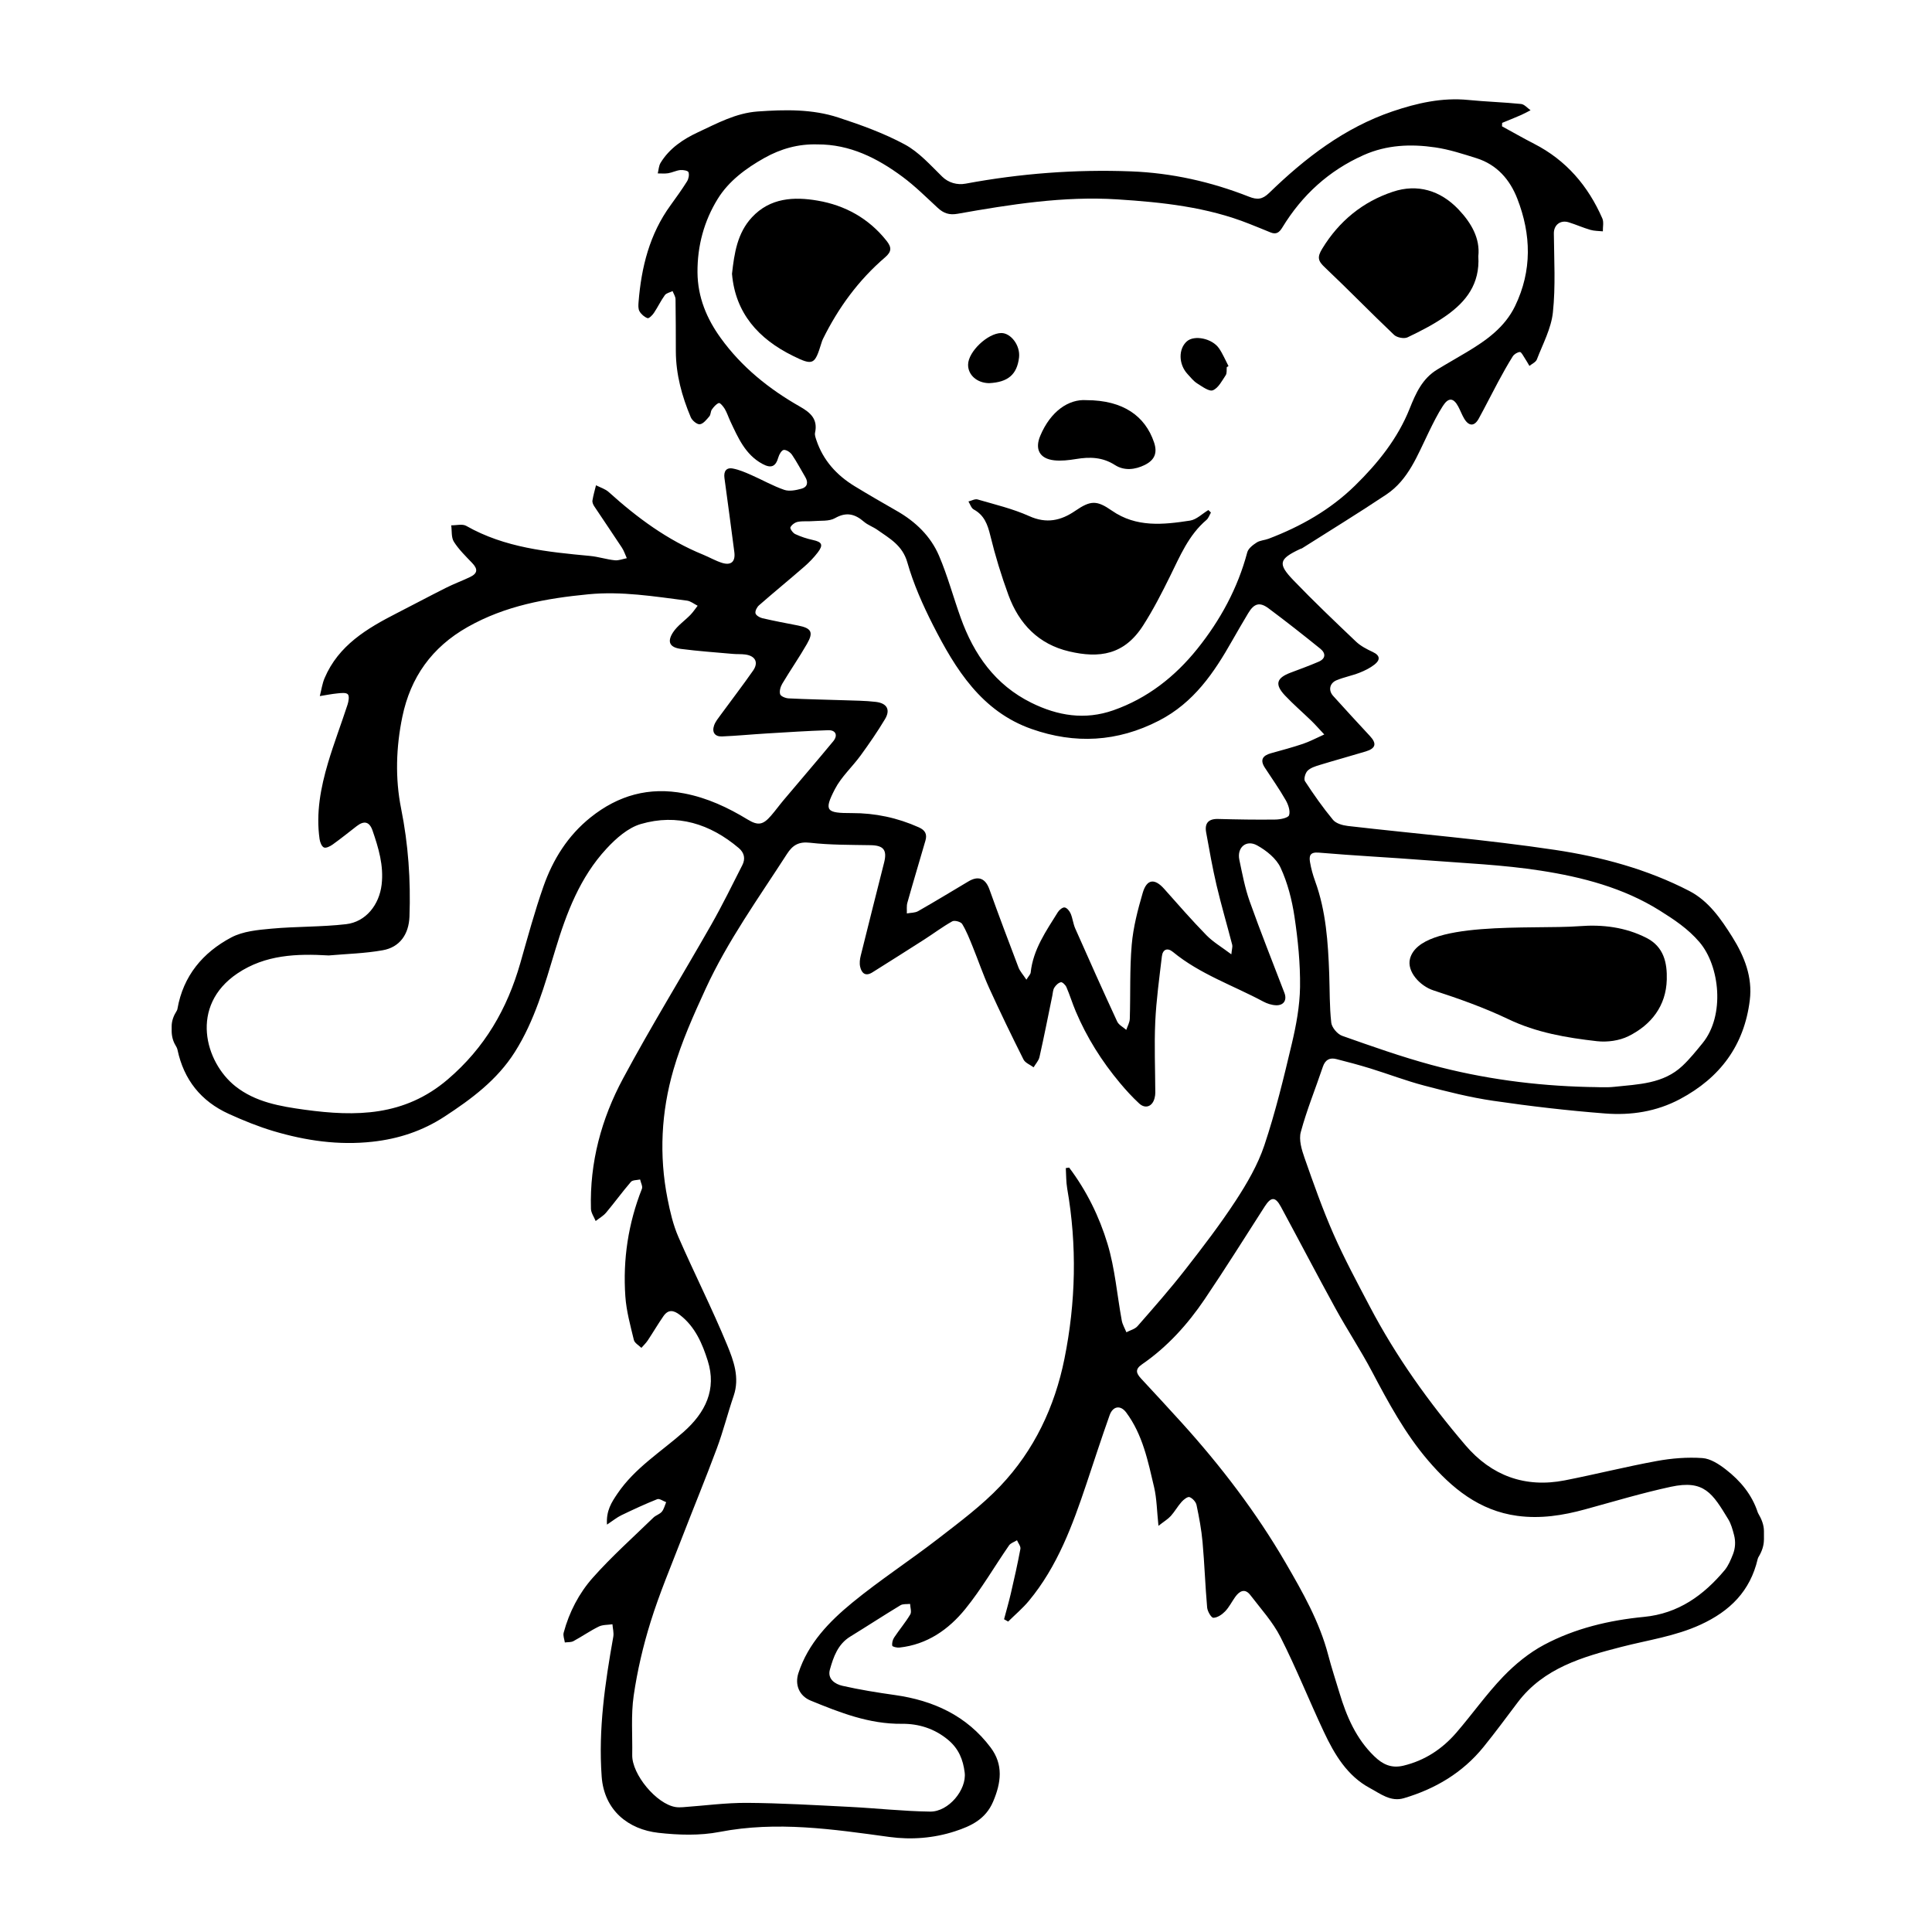 <?xml version="1.0" encoding="utf-8"?>
<!-- Generator: Adobe Illustrator 23.0.2, SVG Export Plug-In . SVG Version: 6.00 Build 0)  -->
<svg version="1.1" id="Layer_1" xmlns="http://www.w3.org/2000/svg" xmlns:xlink="http://www.w3.org/1999/xlink" x="0px" y="0px"
	 viewBox="0 0 500 500" style="enable-background:new 0 0 500 500;" xml:space="preserve">
<style type="text/css">
	.st0{fill:#070707;}
	.st1{fill:#FFFFFF;}
	.st2{fill-rule:evenodd;clip-rule:evenodd;}
	.st3{fill:#C12A21;}
	.st4{fill:#272425;}
	.st5{fill:#221F1E;}
	.st6{opacity:0.93;}
	.st7{fill:none;}
	.st8{fill-rule:evenodd;clip-rule:evenodd;stroke:#000000;stroke-width:0.047;stroke-miterlimit:2.613;}
</style>
<g>
	<path d="M456.5,398.46c0,1.57-0.54,3.07-1.35,4.41c-0.12,0.19-0.21,0.39-0.26,0.6c-1.94,8.3-7.15,13.48-14.79,16.99
		c-6.58,3.02-13.6,3.98-20.46,5.75c-10.06,2.59-20.12,5.45-26.86,14.36c-2.93,3.87-5.8,7.79-8.86,11.56
		c-5.4,6.65-12.45,10.83-20.59,13.24c-3.43,1.02-6.11-1.18-8.77-2.6c-5.91-3.16-9.21-8.75-11.95-14.58
		c-3.82-8.13-7.15-16.49-11.21-24.5c-1.99-3.93-5.09-7.33-7.8-10.87c-1.4-1.83-2.79-1.11-3.92,0.46c-0.89,1.24-1.58,2.67-2.63,3.75
		c-0.79,0.82-2,1.64-3.03,1.65c-0.55,0.01-1.52-1.67-1.61-2.64c-0.5-5.64-0.68-11.31-1.19-16.95c-0.29-3.22-0.89-6.43-1.56-9.6
		c-0.17-0.81-1.04-1.75-1.81-2.04c-0.48-0.18-1.52,0.63-2.05,1.23c-1.02,1.14-1.77,2.51-2.79,3.65c-0.73,0.81-1.72,1.39-3.2,2.55
		c-0.41-3.85-0.43-7.01-1.13-10.01c-1.58-6.72-2.95-13.58-7.21-19.31c-1.49-2.01-3.46-1.67-4.3,0.69
		c-2.09,5.88-4.01,11.81-5.99,17.73c-3.61,10.77-7.51,21.4-14.88,30.29c-1.61,1.95-3.58,3.6-5.39,5.39c-0.56-0.32-0.5-0.28-1.06-0.6
		c0.59-2.22,1.23-4.43,1.75-6.66c0.89-3.83,1.76-7.68,2.48-11.55c0.12-0.67-0.57-1.48-0.88-2.23c-0.7,0.44-1.63,0.71-2.06,1.33
		c-3.79,5.47-7.13,11.29-11.31,16.44c-4.32,5.33-9.89,9.23-17.07,10c-0.62,0.07-1.79-0.21-1.84-0.48c-0.12-0.67,0.1-1.54,0.49-2.13
		c1.34-2.02,2.93-3.89,4.17-5.97c0.39-0.66-0.01-1.8-0.05-2.72c-0.84,0.1-1.83-0.05-2.49,0.35c-4.37,2.64-8.65,5.44-13,8.11
		c-3.21,1.97-4.34,5.25-5.26,8.52c-0.69,2.45,1.32,3.79,3.26,4.22c4.46,1.01,9,1.74,13.53,2.38c10.01,1.41,18.62,5.35,24.81,13.59
		c3.33,4.44,2.73,9.09,0.63,14.02c-1.96,4.59-5.78,6.32-9.84,7.65c-5.48,1.79-11.3,2.25-17.01,1.47c-14.6-2-29.12-4.16-43.93-1.3
		c-5.12,0.99-10.63,0.82-15.85,0.23c-7.73-0.87-14.04-5.77-14.67-14.59c-0.88-12.28,0.88-24.2,3.01-36.16
		c0.18-1.03-0.14-2.15-0.22-3.22c-1.19,0.18-2.5,0.09-3.53,0.59c-2.26,1.11-4.34,2.57-6.56,3.77c-0.63,0.34-1.48,0.24-2.23,0.35
		c-0.12-0.85-0.51-1.77-0.3-2.54c1.42-5.3,3.96-10.19,7.53-14.21c4.88-5.5,10.41-10.43,15.7-15.57c0.63-0.61,1.64-0.87,2.18-1.53
		c0.55-0.67,0.76-1.63,1.11-2.46c-0.78-0.28-1.73-1-2.31-0.77c-3.14,1.25-6.22,2.68-9.27,4.15c-1.15,0.55-2.16,1.39-3.73,2.43
		c-0.25-3.61,1.2-5.8,2.7-8.01c4.48-6.63,11.25-10.8,17.09-15.95c5.71-5.04,8.63-11.04,6.28-18.46c-1.38-4.36-3.23-8.77-7.16-11.81
		c-1.69-1.31-3.06-1.52-4.32,0.31c-1.42,2.05-2.68,4.21-4.06,6.28c-0.46,0.69-1.08,1.27-1.63,1.9c-0.67-0.67-1.75-1.25-1.94-2.03
		c-0.9-3.74-1.95-7.5-2.21-11.31c-0.66-9.56,0.75-18.87,4.29-27.83c0.25-0.64-0.3-1.6-0.47-2.41c-0.81,0.19-1.93,0.11-2.37,0.61
		c-2.22,2.57-4.22,5.34-6.41,7.95c-0.74,0.88-1.8,1.47-2.72,2.19c-0.42-1.05-1.19-2.1-1.22-3.16c-0.35-11.99,2.71-23.3,8.3-33.71
		c7.22-13.46,15.25-26.49,22.81-39.77c2.88-5.06,5.44-10.3,8.08-15.49c0.82-1.62,0.51-3.17-0.93-4.39
		c-7.42-6.28-15.95-8.97-25.36-6.22c-3.31,0.97-6.42,3.72-8.86,6.36c-6.88,7.42-10.37,16.63-13.27,26.22
		c-2.74,9.08-5.32,18.31-10.49,26.46c-4.56,7.19-11.17,12.1-18.15,16.66c-5.71,3.73-11.92,5.78-18.68,6.52
		c-8.76,0.97-17.27-0.27-25.61-2.75c-3.95-1.18-7.81-2.75-11.57-4.46c-7.17-3.26-11.62-8.81-13.27-16.58
		c-0.08-0.39-0.27-0.76-0.49-1.12c-0.7-1.13-1.02-2.46-1.02-3.79l0-1.18c0-1.42,0.52-2.75,1.28-3.95c0.11-0.17,0.18-0.34,0.21-0.52
		c1.49-8.57,6.57-14.61,13.94-18.52c3.02-1.6,6.86-1.95,10.38-2.27c6.42-0.59,12.92-0.42,19.32-1.16c5.17-0.6,8.6-5.06,9.21-10.24
		c0.58-4.93-0.8-9.48-2.35-13.99c-0.81-2.34-2.2-2.62-4.1-1.15c-2.06,1.6-4.1,3.24-6.22,4.76c-0.65,0.47-1.73,1.01-2.27,0.76
		c-0.59-0.27-1.01-1.38-1.12-2.18c-0.96-6.75,0.29-13.3,2.19-19.72c1.51-5.07,3.41-10.03,5.05-15.06c0.28-0.86,0.51-2.22,0.07-2.68
		c-0.47-0.5-1.78-0.32-2.7-0.23c-1.52,0.15-3.03,0.46-4.55,0.7c0.41-1.57,0.62-3.21,1.25-4.68c3.61-8.47,10.96-12.83,18.66-16.77
		c4.25-2.17,8.46-4.42,12.72-6.56c2.01-1.01,4.13-1.8,6.17-2.76c2.05-0.96,2.17-2.07,0.63-3.68c-1.67-1.75-3.45-3.47-4.73-5.49
		c-0.71-1.12-0.49-2.82-0.69-4.26c1.31,0.03,2.89-0.42,3.89,0.15c9.97,5.67,21,6.74,32.07,7.78c2.13,0.2,4.22,0.9,6.36,1.12
		c1.01,0.11,2.08-0.34,3.12-0.54c-0.42-0.91-0.72-1.9-1.27-2.73c-2.35-3.58-4.77-7.11-7.14-10.68c-0.29-0.43-0.56-1.05-0.48-1.52
		c0.21-1.33,0.6-2.63,0.92-3.94c1.11,0.57,2.4,0.95,3.3,1.76c7.33,6.62,15.18,12.43,24.4,16.19c1.66,0.68,3.24,1.61,4.95,2.14
		c2.33,0.71,3.46-0.34,3.15-2.78c-0.82-6.4-1.7-12.79-2.56-19.19c-0.23-1.71,0.45-2.79,2.2-2.45c1.62,0.31,3.19,0.99,4.71,1.66
		c2.87,1.26,5.61,2.83,8.56,3.85c1.31,0.45,3.03,0.1,4.46-0.29c1.49-0.4,1.84-1.58,1-3c-1.15-1.93-2.19-3.94-3.45-5.79
		c-0.44-0.65-1.46-1.32-2.13-1.25c-0.55,0.06-1.19,1.16-1.4,1.91c-0.68,2.4-1.84,2.96-4.16,1.69c-4.42-2.41-6.27-6.78-8.27-11.02
		c-0.5-1.06-0.85-2.2-1.44-3.2c-0.37-0.63-1.23-1.63-1.53-1.52c-0.72,0.27-1.33,1.02-1.81,1.69c-0.35,0.49-0.26,1.31-0.64,1.75
		c-0.71,0.83-1.57,1.95-2.47,2.06c-0.72,0.09-2-0.98-2.35-1.82c-2.29-5.43-3.83-11.06-3.86-17.02c-0.02-4.51,0-9.01-0.08-13.52
		c-0.01-0.7-0.49-1.4-0.76-2.1c-0.69,0.34-1.61,0.5-2.01,1.05c-1.05,1.45-1.82,3.1-2.82,4.59c-0.4,0.6-1.29,1.49-1.65,1.36
		c-0.82-0.29-1.64-1.01-2.08-1.77c-0.37-0.63-0.31-1.58-0.25-2.38c0.72-9.02,2.84-17.58,8.27-25.05c1.47-2.03,2.94-4.07,4.27-6.19
		c0.41-0.66,0.63-1.72,0.38-2.39c-0.15-0.4-1.39-0.62-2.11-0.55c-1.05,0.11-2.06,0.64-3.12,0.82c-0.88,0.15-1.81,0.04-2.72,0.05
		c0.23-0.91,0.26-1.95,0.72-2.72c2.28-3.77,5.89-6.16,9.69-7.93c4.94-2.3,9.81-4.98,15.46-5.38c7.04-0.5,14.1-0.65,20.85,1.56
		c5.88,1.92,11.78,4.05,17.2,6.97c3.68,1.98,6.66,5.37,9.72,8.36c1.59,1.55,3.85,2.2,6.03,1.79c14.14-2.63,28.42-3.73,42.8-3.18
		c10.54,0.4,20.73,2.69,30.53,6.55c2.17,0.86,3.48,0.72,5.22-0.96c9.31-9.04,19.5-16.89,31.95-21.12
		c6.31-2.14,12.81-3.63,19.61-2.95c4.54,0.45,9.11,0.58,13.65,1.04c0.86,0.09,1.64,1.06,2.45,1.62c-0.81,0.41-1.61,0.87-2.44,1.23
		c-1.63,0.71-3.27,1.37-4.91,2.04c-0.02,0.42-0.02,0.48-0.04,0.89c2.77,1.51,5.5,3.08,8.31,4.52c8.3,4.25,13.98,10.9,17.66,19.33
		c0.41,0.95,0.1,2.21,0.13,3.33c-1.08-0.11-2.2-0.08-3.22-0.38c-1.9-0.55-3.72-1.37-5.62-1.96c-2.12-0.66-3.86,0.66-3.84,2.88
		c0.06,6.82,0.47,13.7-0.25,20.45c-0.44,4.16-2.61,8.16-4.15,12.17c-0.27,0.7-1.26,1.12-1.92,1.67c-0.42-0.7-0.81-1.41-1.26-2.09
		c-0.37-0.56-0.85-1.53-1.21-1.51c-0.66,0.05-1.5,0.57-1.86,1.15c-1.34,2.13-2.56,4.34-3.76,6.56c-1.7,3.16-3.3,6.38-5.03,9.53
		c-1.12,2.04-2.54,2.03-3.76,0.01c-0.6-1-0.99-2.12-1.55-3.15c-1.21-2.25-2.5-2.4-3.94-0.19c-1.41,2.18-2.57,4.54-3.71,6.88
		c-2.89,5.89-5.2,12.24-10.95,16.09c-7.17,4.79-14.54,9.3-21.82,13.92c-0.15,0.09-0.34,0.11-0.51,0.19
		c-5.46,2.58-5.85,3.78-1.72,8.08c5.24,5.45,10.72,10.67,16.2,15.88c1.21,1.15,2.81,1.97,4.35,2.69c1.98,0.93,1.9,2.09,0.46,3.23
		c-1.16,0.92-2.56,1.6-3.95,2.15c-1.93,0.75-4,1.14-5.9,1.93c-1.8,0.75-2.18,2.62-0.87,4.06c3.14,3.48,6.31,6.93,9.5,10.36
		c1.83,1.96,1.55,3.21-1.09,4.01c-3.96,1.2-7.96,2.29-11.92,3.5c-1.1,0.34-2.34,0.72-3.12,1.49c-0.58,0.58-1.03,2.14-0.67,2.7
		c2.26,3.45,4.63,6.84,7.26,10.01c0.79,0.95,2.49,1.42,3.83,1.58c17.89,2.07,35.87,3.53,53.67,6.2c11.98,1.8,23.83,4.99,34.72,10.63
		c4.99,2.59,8.19,7.24,11.12,11.91c3.12,4.98,5.26,10.36,4.52,16.35c-1.44,11.7-7.69,20.07-18.05,25.59
		c-6.12,3.26-12.69,4.25-19.38,3.73c-9.68-0.75-19.34-1.87-28.95-3.28c-6.03-0.88-11.98-2.39-17.88-3.94
		c-4.69-1.23-9.24-2.98-13.89-4.42c-2.92-0.9-5.88-1.69-8.84-2.44c-1.73-0.44-2.89,0.17-3.51,2.01c-1.89,5.63-4.16,11.15-5.7,16.87
		c-0.55,2.01,0.23,4.59,0.97,6.7c2.32,6.62,4.66,13.26,7.48,19.68c2.82,6.41,6.16,12.6,9.42,18.81c6.8,12.96,15.29,24.8,24.77,35.9
		c6.71,7.85,15.4,11.07,25.67,9.06c7.96-1.56,15.84-3.55,23.82-5.01c3.86-0.71,7.9-1.03,11.8-0.76c2.1,0.14,4.32,1.59,6.09,2.97
		c3.74,2.9,6.74,6.48,8.25,11.12c0.03,0.08,0.06,0.16,0.11,0.23c0.84,1.42,1.48,2.95,1.48,4.61V398.46z M275.83,302.3
		c0.29-0.04,0.57-0.09,0.86-0.13c4.5,5.96,7.8,12.67,9.93,19.71c1.94,6.4,2.47,13.23,3.69,19.86c0.19,1.05,0.79,2.03,1.2,3.05
		c0.98-0.52,2.21-0.81,2.89-1.59c4.2-4.8,8.42-9.59,12.34-14.62c4.54-5.81,9.03-11.68,13.06-17.84c2.93-4.49,5.72-9.28,7.41-14.32
		c2.88-8.6,5.02-17.47,7.11-26.3c1.14-4.8,2.06-9.77,2.13-14.68c0.08-6.07-0.54-12.2-1.44-18.22c-0.65-4.32-1.77-8.73-3.6-12.67
		c-1.1-2.38-3.68-4.45-6.08-5.77c-2.84-1.56-5.25,0.59-4.59,3.73c0.76,3.61,1.44,7.28,2.67,10.74c2.83,7.96,5.98,15.82,9,23.72
		c0.7,1.84-0.16,3.26-2.17,3.19c-1.13-0.04-2.33-0.43-3.33-0.97c-7.83-4.19-16.37-7.08-23.36-12.83c-1.42-1.17-2.65-0.68-2.86,1.17
		c-0.66,5.63-1.45,11.27-1.71,16.92c-0.28,6.1-0.01,12.22,0.01,18.33c0,0.45-0.06,0.9-0.17,1.34c-0.52,2.23-2.37,2.97-4.01,1.45
		c-1.77-1.64-3.42-3.44-4.97-5.3c-4.7-5.61-8.57-11.76-11.43-18.51c-0.88-2.07-1.53-4.23-2.42-6.29c-0.24-0.56-1.05-1.35-1.43-1.27
		c-0.65,0.13-1.32,0.79-1.7,1.4c-0.36,0.58-0.38,1.38-0.52,2.08c-1.09,5.29-2.13,10.6-3.32,15.87c-0.21,0.96-1,1.78-1.52,2.67
		c-0.9-0.67-2.18-1.14-2.62-2.03c-3.06-6.09-6.03-12.23-8.86-18.44c-1.6-3.52-2.84-7.19-4.3-10.78c-0.81-1.99-1.6-4.02-2.71-5.85
		c-0.35-0.57-1.98-1.01-2.56-0.68c-2.51,1.4-4.82,3.15-7.24,4.7c-4.46,2.86-8.95,5.69-13.44,8.51c-1.77,1.11-2.78,0.23-3.16-1.45
		c-0.21-0.92-0.08-1.98,0.16-2.92c1.98-8.02,4.02-16.03,6.04-24.05c0.83-3.28-0.17-4.45-3.53-4.5c-5.22-0.09-10.47-0.04-15.65-0.63
		c-2.95-0.34-4.51,0.65-5.96,2.9c-7.35,11.41-15.33,22.47-21.03,34.85c-3.14,6.83-6.25,13.77-8.34,20.96
		c-3.17,10.92-3.77,22.18-1.54,33.44c0.66,3.34,1.45,6.74,2.8,9.85c4.09,9.39,8.74,18.55,12.64,28.01
		c1.67,4.05,3.28,8.45,1.67,13.14c-1.54,4.5-2.69,9.14-4.35,13.59c-2.91,7.83-6.1,15.56-9.11,23.35
		c-2.75,7.13-5.74,14.19-8.01,21.48c-1.95,6.24-3.46,12.69-4.4,19.16c-0.73,5.03-0.29,10.24-0.38,15.37
		c-0.09,5,6.28,12.68,11.22,13.46c0.62,0.1,1.26,0.08,1.89,0.04c5.55-0.39,11.1-1.16,16.65-1.12c8.79,0.06,17.59,0.59,26.38,1.03
		c6.99,0.35,13.98,1.14,20.97,1.23c4.76,0.06,9.48-5.67,8.93-10.12c-0.41-3.29-1.52-6.12-4.25-8.41c-3.55-2.98-7.71-4.24-12.01-4.19
		c-8.48,0.09-16.04-2.91-23.61-6.01c-2.92-1.2-4.15-4.06-3.16-7.11c2.5-7.7,7.96-13.32,13.94-18.23
		c7.16-5.87,14.96-10.94,22.29-16.61c5.54-4.29,11.24-8.53,16.04-13.59c8.74-9.21,14.07-20.49,16.57-32.88
		c2.95-14.61,3.3-29.35,0.72-44.11C275.89,305.86,275.94,304.07,275.83,302.3z M211.53,37.37c-4.92-0.14-9.43,1.11-13.71,3.51
		c-4.79,2.69-9.24,5.99-12.08,10.6c-3.52,5.7-5.28,12.14-5.23,19.01c0.05,6.41,2.38,11.97,6.01,16.99
		c5.41,7.5,12.5,13.2,20.49,17.74c2.79,1.58,4.69,3.29,3.92,6.79c-0.12,0.56,0.14,1.25,0.33,1.84c1.75,5.28,5.26,9.14,9.94,11.99
		c3.61,2.2,7.28,4.32,10.95,6.42c4.82,2.76,8.72,6.52,10.88,11.59c2.21,5.18,3.68,10.68,5.59,16c3.42,9.55,8.94,17.4,18.3,22.03
		c6.81,3.37,13.85,4.52,21.19,1.95c8.84-3.09,15.99-8.73,21.74-15.89c5.94-7.4,10.47-15.69,12.94-24.99
		c0.27-1.01,1.46-1.92,2.44-2.55c0.87-0.56,2.07-0.59,3.07-0.97c8.33-3.17,15.96-7.48,22.39-13.77
		c5.91-5.79,11.04-12.17,14.12-19.89c1.6-4.01,3.28-7.78,7.11-10.11c2.53-1.55,5.12-3,7.67-4.53c5.06-3.03,9.83-6.39,12.51-11.92
		c4.43-9.17,4.19-18.51,0.58-27.79c-1.92-4.95-5.29-8.82-10.57-10.48c-3.5-1.1-7.04-2.26-10.65-2.79
		c-6.3-0.93-12.56-0.68-18.56,1.99c-9.01,4.02-15.93,10.36-21.03,18.73c-0.78,1.29-1.58,1.89-3.06,1.28
		c-1.82-0.76-3.66-1.49-5.49-2.22c-10.96-4.37-22.56-5.59-34.14-6.33c-13.92-0.89-27.7,1.31-41.38,3.73
		c-2.15,0.38-3.62-0.15-5.11-1.53c-2.98-2.75-5.87-5.64-9.11-8.04C227.05,40.92,219.95,37.33,211.53,37.37z M85.07,247.27
		c-8.27-0.49-16.39-0.21-23.61,4.64c-12.48,8.39-8.43,22.97-0.52,29.23c5.2,4.11,11.58,5.18,17.95,6.06
		c13.24,1.81,25.78,1.7,36.95-7.82c9.63-8.21,15.43-18.29,18.82-30.15c1.9-6.65,3.71-13.35,6-19.87c2.45-6.95,6.3-13.11,12.17-17.81
		c7.16-5.73,15.13-7.98,24.26-6.21c5.96,1.15,11.27,3.63,16.38,6.74c2.73,1.66,4,1.41,6.08-0.99c1.12-1.29,2.12-2.68,3.22-3.99
		c4.29-5.09,8.63-10.13,12.87-15.26c1.27-1.54,0.65-2.92-1.3-2.86c-5.31,0.17-10.61,0.52-15.91,0.84
		c-3.86,0.23-7.71,0.61-11.57,0.77c-1.88,0.08-2.66-1.11-2.05-2.86c0.34-0.98,1.06-1.85,1.69-2.71c2.79-3.83,5.69-7.58,8.4-11.47
		c1.47-2.11,0.58-3.81-2-4.16c-1.07-0.15-2.16-0.06-3.24-0.16c-4.48-0.4-8.97-0.71-13.43-1.29c-2.92-0.38-3.65-1.83-2.04-4.3
		c1.14-1.74,3.02-2.99,4.5-4.52c0.69-0.71,1.24-1.56,1.86-2.35c-0.92-0.46-1.81-1.21-2.78-1.33c-8.46-1.08-16.86-2.47-25.49-1.64
		c-10.94,1.06-21.49,2.94-31.26,8.47c-9.28,5.25-14.77,13.02-16.89,23.21c-1.63,7.86-1.9,15.92-0.32,23.79
		c1.86,9.26,2.5,18.54,2.16,27.94c-0.17,4.56-2.49,7.95-6.95,8.72C94.44,246.75,89.73,246.86,85.07,247.27z M448.5,402.22
		c0.61-1.57,0.7-3.29,0.28-4.92c-0.4-1.53-0.78-2.91-1.49-4.09c-4.09-6.72-6.21-10.31-14.89-8.43c-7.45,1.61-14.78,3.81-22.14,5.83
		c-5.78,1.59-11.59,2.5-17.59,1.69c-9.84-1.33-16.94-7.16-23.08-14.33c-5.94-6.94-10.26-14.94-14.51-22.99
		c-2.93-5.55-6.41-10.81-9.44-16.32c-4.8-8.74-9.41-17.59-14.15-26.36c-1.43-2.65-2.55-2.6-4.17-0.08
		c-5.15,8.02-10.21,16.11-15.55,24.01c-4.41,6.52-9.67,12.35-16.21,16.85c-1.89,1.3-1.5,2.33-0.26,3.68
		c3.54,3.82,7.09,7.64,10.59,11.51c10.1,11.18,19.22,23.11,26.8,36.14c4.42,7.61,8.79,15.27,11.05,23.91
		c0.86,3.3,1.94,6.55,2.92,9.82c1.84,6.1,4.29,11.82,9,16.38c2.19,2.12,4.43,3.17,7.52,2.44c5.56-1.33,10.07-4.32,13.73-8.56
		c4.11-4.76,7.76-9.96,12.11-14.49c3.08-3.2,6.69-6.16,10.6-8.24c8.01-4.26,16.83-6.35,25.84-7.22c8.92-0.86,15.46-5.61,20.92-12.14
		C447.32,405.14,447.93,403.67,448.5,402.22z M265.63,253.54c0.61-0.98,1.06-1.39,1.11-1.85c0.63-5.98,3.99-10.73,7.03-15.62
		c0.36-0.58,1.23-1.3,1.76-1.22c0.6,0.09,1.27,0.92,1.55,1.58c0.53,1.23,0.65,2.64,1.19,3.86c3.56,8.05,7.15,16.08,10.85,24.07
		c0.41,0.9,1.56,1.46,2.36,2.17c0.32-0.96,0.88-1.91,0.91-2.88c0.2-6.39-0.05-12.81,0.5-19.16c0.39-4.52,1.56-9.02,2.84-13.4
		c1.06-3.63,3.09-3.83,5.56-1.05c3.59,4.04,7.15,8.12,10.93,11.99c1.74,1.78,3.97,3.08,6.45,4.95c0.15-1.44,0.35-1.99,0.23-2.45
		c-1.33-5.14-2.83-10.23-4.05-15.4c-1.06-4.53-1.87-9.13-2.7-13.71c-0.43-2.37,0.59-3.54,3.11-3.47c4.95,0.13,9.9,0.22,14.84,0.15
		c1.24-0.02,3.28-0.42,3.51-1.12c0.37-1.11-0.22-2.77-0.88-3.92c-1.65-2.87-3.56-5.59-5.38-8.37c-1.33-2.03-0.57-3.15,1.57-3.75
		c2.77-0.77,5.55-1.51,8.28-2.43c1.73-0.58,3.36-1.46,5.52-2.43c-1.41-1.5-2.33-2.56-3.34-3.54c-2.26-2.19-4.66-4.25-6.82-6.54
		c-2.71-2.88-2.23-4.53,1.43-5.91c2.44-0.92,4.89-1.81,7.28-2.84c1.86-0.81,1.87-2.2,0.43-3.36c-4.41-3.56-8.86-7.07-13.4-10.45
		c-2.32-1.73-3.77-1.26-5.28,1.28c-1.38,2.32-2.75,4.64-4.08,6.99c-4.74,8.38-9.96,16.13-19,20.79
		c-10.81,5.57-21.79,6.09-32.94,2.17c-12.96-4.55-19.71-15.45-25.54-26.9c-2.64-5.2-5.05-10.62-6.64-16.21
		c-1.26-4.44-4.58-6.19-7.75-8.43c-1.1-0.78-2.45-1.23-3.46-2.09c-2.35-2.03-4.56-2.62-7.52-0.94c-1.51,0.86-3.69,0.6-5.57,0.76
		c-1.35,0.12-2.73-0.06-4.04,0.19c-0.74,0.14-1.6,0.77-1.92,1.42c-0.16,0.33,0.64,1.48,1.24,1.75c1.45,0.68,3.01,1.19,4.57,1.53
		c2.36,0.51,2.77,1.25,1.27,3.22c-1.02,1.34-2.22,2.57-3.49,3.68c-3.87,3.37-7.85,6.62-11.71,10c-0.54,0.47-1.05,1.45-0.92,2.06
		c0.11,0.54,1.08,1.12,1.76,1.28c3.06,0.71,6.15,1.29,9.23,1.89c3.47,0.68,4.09,1.71,2.34,4.75c-2.01,3.51-4.33,6.84-6.4,10.32
		c-0.46,0.77-0.79,1.93-0.55,2.71c0.17,0.55,1.4,1.04,2.18,1.08c4.74,0.24,9.5,0.32,14.24,0.48c2.78,0.1,5.59,0.1,8.35,0.43
		c2.9,0.35,3.82,2.04,2.37,4.46c-1.93,3.23-4.08,6.33-6.29,9.38c-2.16,2.97-5.01,5.53-6.67,8.73c-2.92,5.64-2.26,6.23,4.39,6.21
		c6.02-0.02,11.8,1.21,17.33,3.69c1.65,0.74,2.18,1.78,1.71,3.41c-1.55,5.36-3.17,10.71-4.68,16.09c-0.25,0.87-0.1,1.85-0.14,2.78
		c0.99-0.19,2.11-0.13,2.93-0.6c4.38-2.49,8.68-5.12,13.01-7.69c2.62-1.56,4.42-0.76,5.44,2.08c2.43,6.77,4.97,13.51,7.53,20.23
		C263.98,251.38,264.74,252.19,265.63,253.54z M411.01,281.31c2.25,0,4.53,0.2,6.75-0.04c6.23-0.67,12.72-0.75,17.68-5.45
		c1.89-1.78,3.53-3.83,5.18-5.85c5.86-7.18,4.47-19.99-0.8-26.15c-2.98-3.49-6.6-5.86-10.28-8.17c-9.4-5.89-20.04-8.66-30.81-10.33
		c-9.83-1.53-19.83-1.93-29.77-2.7c-9.21-0.72-18.45-1.17-27.65-1.96c-2.32-0.2-2.54,0.86-2.28,2.45c0.28,1.68,0.75,3.35,1.33,4.95
		c2.82,7.75,3.34,15.83,3.64,23.95c0.15,4.22,0.06,8.47,0.53,12.65c0.14,1.26,1.59,2.97,2.82,3.41c7.64,2.7,15.3,5.41,23.11,7.53
		C383.71,279.18,397.27,280.98,411.01,281.31z"/>
	<path d="M313.39,132.65c-0.38,0.64-0.62,1.44-1.15,1.9c-4.63,3.92-6.85,9.36-9.44,14.6c-2.14,4.34-4.36,8.67-6.97,12.74
		c-4.9,7.64-11.34,8.52-19.11,6.7c-7.94-1.85-12.99-7.12-15.73-14.57c-1.85-5.04-3.43-10.21-4.7-15.43c-0.7-2.88-1.57-5.26-4.3-6.75
		c-0.64-0.35-0.92-1.36-1.36-2.06c0.8-0.19,1.69-0.72,2.37-0.52c4.5,1.31,9.11,2.4,13.36,4.31c4.47,2.01,8.18,1.19,11.92-1.37
		c3.98-2.72,5.55-2.77,9.48-0.04c6.31,4.39,13.29,3.64,20.23,2.57c1.68-0.26,3.16-1.79,4.74-2.73
		C312.95,132.2,313.17,132.42,313.39,132.65z"/>
	<path d="M189.44,70.86c0.6-5.34,1.37-10.53,5.15-14.61c4.72-5.09,10.92-5.38,17.01-4.33c7.07,1.21,13.23,4.58,17.83,10.39
		c1.34,1.69,1.37,2.79-0.36,4.28c-6.86,5.88-12.1,13.04-16.09,21.13c-0.16,0.32-0.28,0.67-0.38,1.01c-1.75,5.65-2.09,6-7.49,3.32
		C196.32,87.69,190.3,81.06,189.44,70.86z"/>
	<path d="M382.59,66.31c0.45,7.18-3.19,11.75-8.22,15.32c-3.13,2.22-6.61,4.01-10.09,5.67c-0.89,0.43-2.75,0.07-3.5-0.64
		c-6.05-5.74-11.85-11.73-17.91-17.46c-1.76-1.66-2.05-2.6-0.68-4.84c4.37-7.17,10.52-12.16,18.29-14.74
		c6.33-2.11,12.29-0.36,16.98,4.58C380.77,57.69,383.09,61.7,382.59,66.31z"/>
	<path d="M281.17,103.56c9.51,0.01,15.19,4.12,17.49,10.91c0.91,2.68,0.22,4.54-2.34,5.83c-2.55,1.28-5.37,1.59-7.77,0.05
		c-3.24-2.08-6.54-2.14-10.1-1.55c-1.85,0.3-3.78,0.53-5.63,0.33c-3.79-0.42-5.06-2.89-3.6-6.35
		C271.9,106.4,276.6,103.23,281.17,103.56z"/>
	<path d="M255.97,99.16c-3.12-0.04-5.47-2.12-5.43-4.8c0.04-3.36,5.1-8.16,8.61-8.17c2.43-0.01,4.96,3.19,4.57,6.37
		C263.19,96.94,260.85,98.93,255.97,99.16z"/>
	<path d="M317.49,95c-0.08,0.71,0.08,1.58-0.28,2.11c-0.96,1.44-1.9,3.31-3.31,3.89c-0.96,0.4-2.78-0.96-4.07-1.77
		c-0.96-0.61-1.71-1.57-2.5-2.43c-2.33-2.52-2.4-6.49-0.17-8.46c1.93-1.7,6.55-0.77,8.33,1.82c0.97,1.42,1.64,3.05,2.45,4.59
		C317.8,94.84,317.64,94.92,317.49,95z"/>
	<path d="M408.77,239.69c5.95-0.46,11.86,0.24,17.36,3.05c4.51,2.31,5.35,6.51,5.23,10.78c-0.18,6.81-4.01,11.71-9.91,14.64
		c-2.37,1.18-5.5,1.6-8.16,1.3c-7.86-0.89-15.61-2.2-22.94-5.7c-6.23-2.98-12.8-5.31-19.38-7.45c-3.5-1.14-6.93-4.89-6.06-8.2
		C367.57,238.04,396.75,240.62,408.77,239.69z"/>
</g>
</svg>
